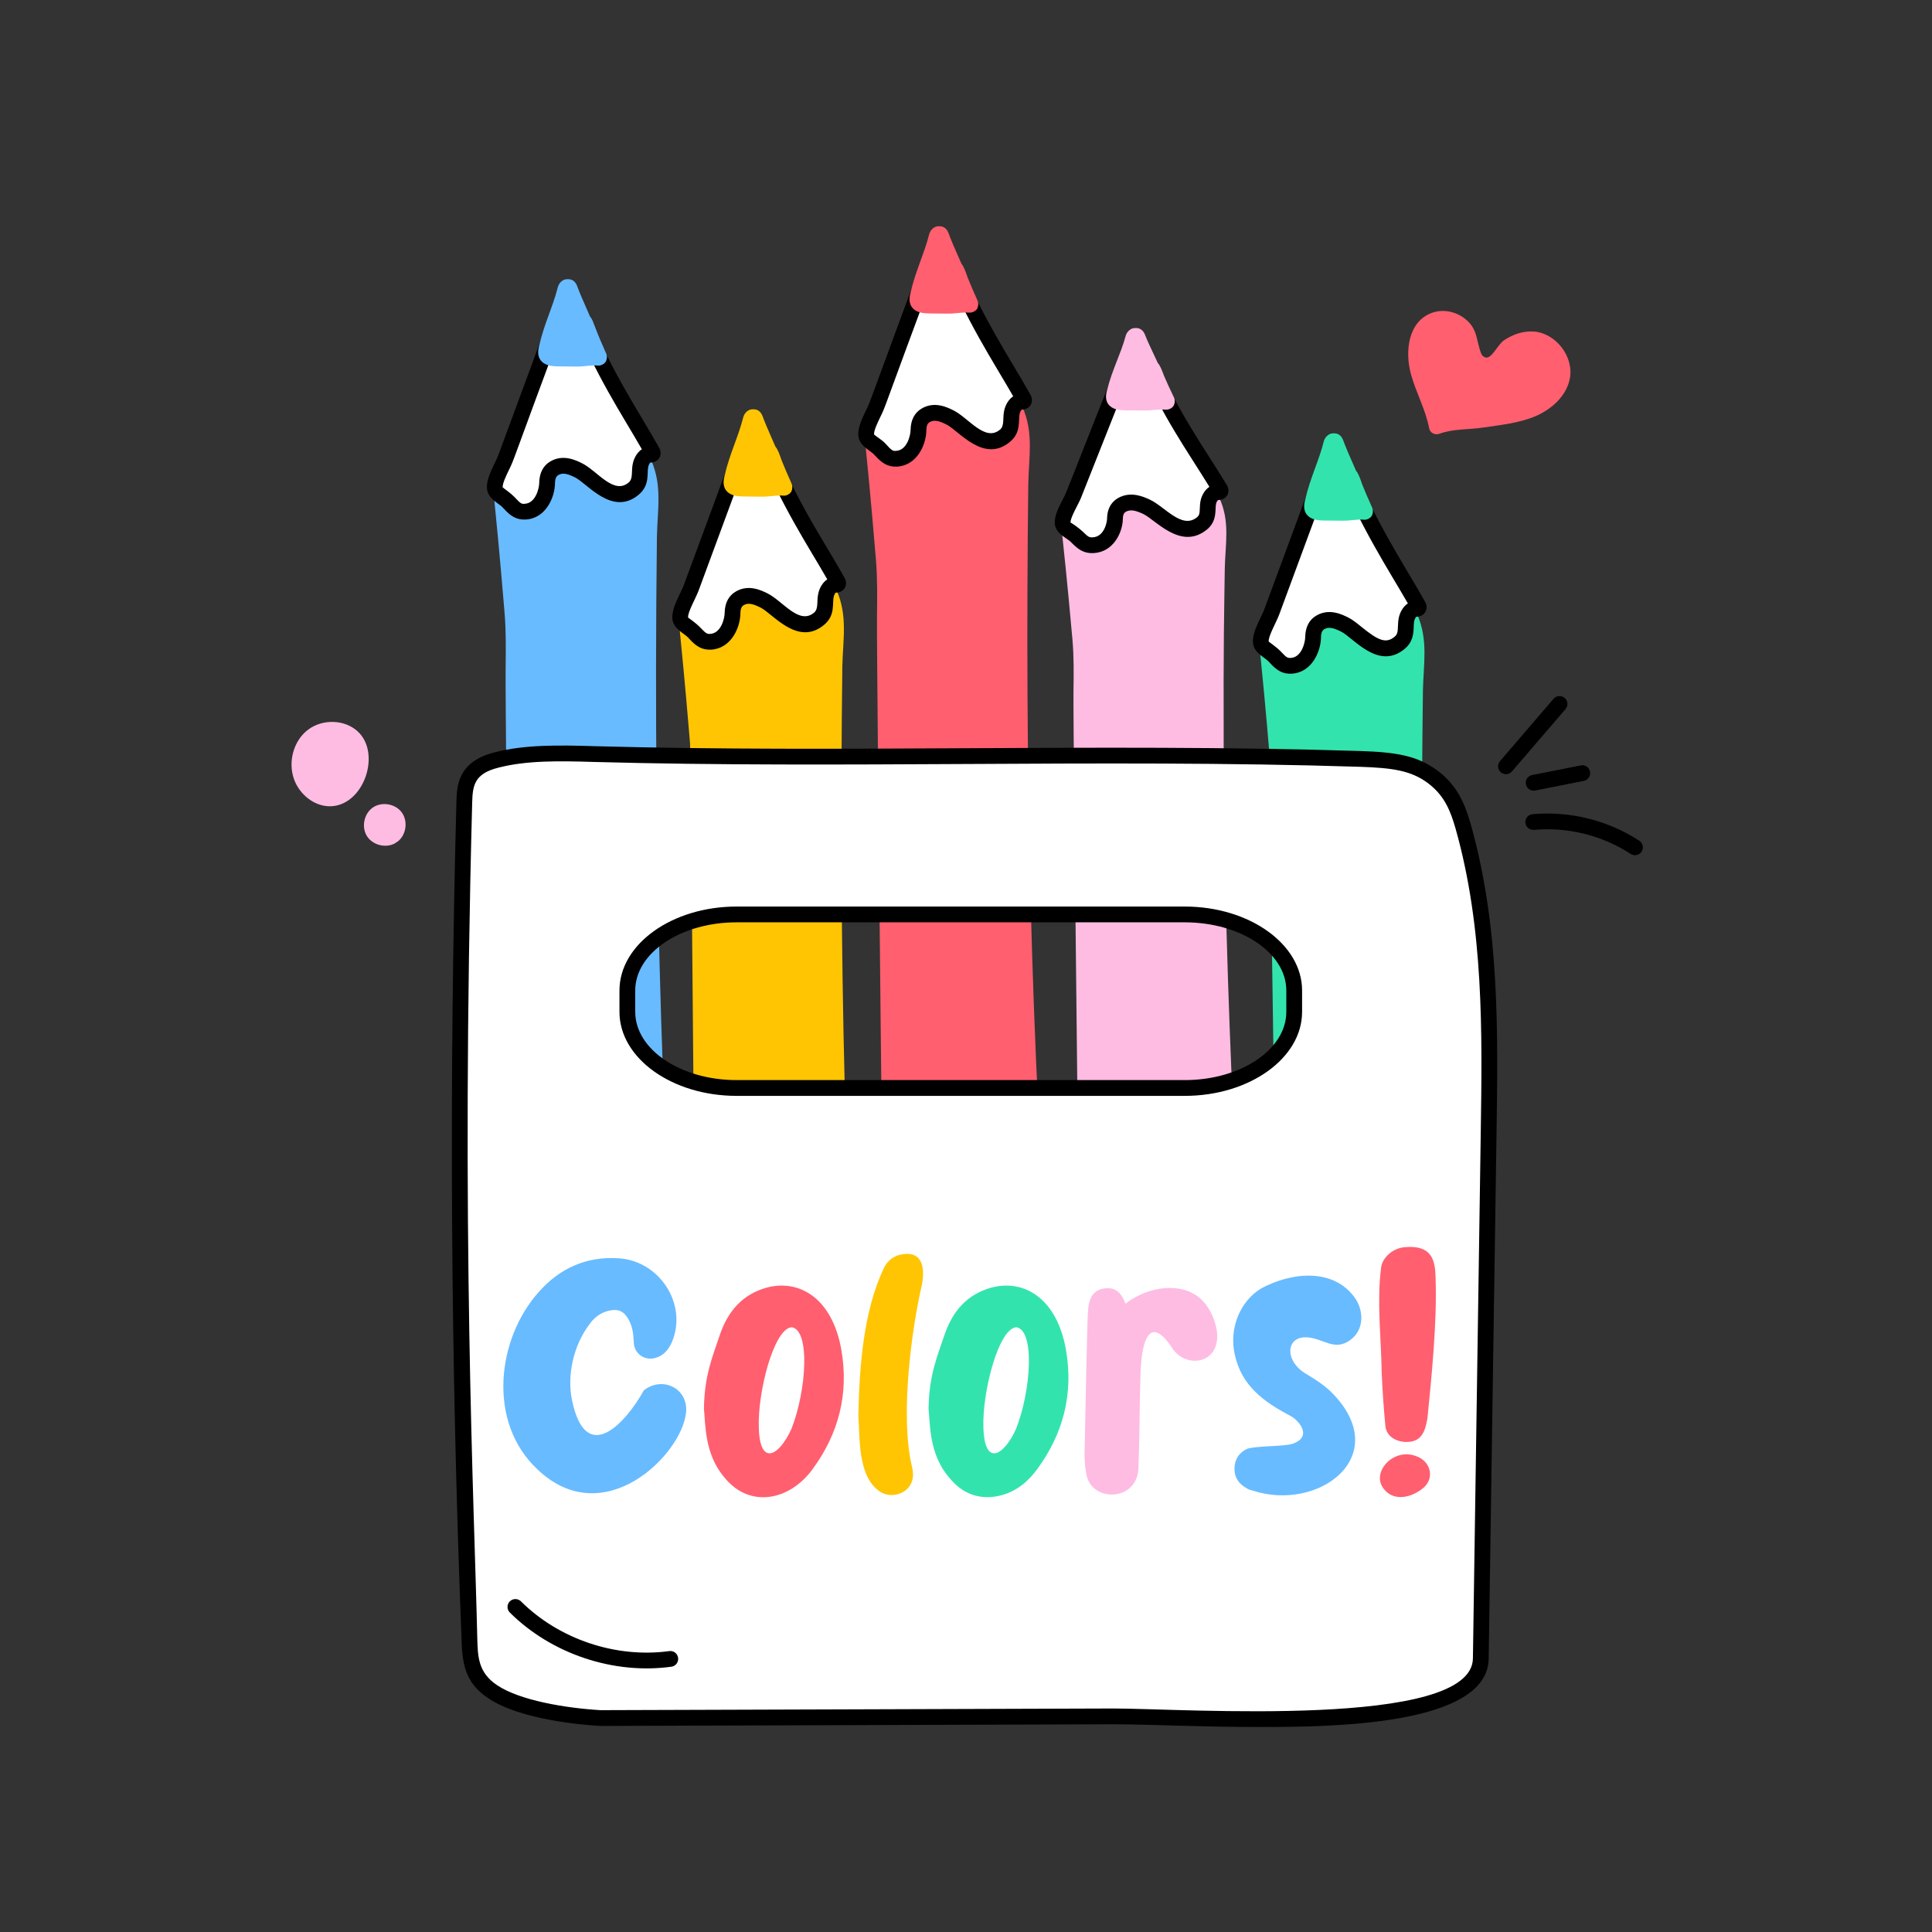 <svg xmlns="http://www.w3.org/2000/svg" xmlns:xlink="http://www.w3.org/1999/xlink" width="500" zoomAndPan="magnify" viewBox="0 0 375 375" height="500" preserveAspectRatio="xMidYMid meet" version="1.0"><rect x="0" y="0" width="375" height="375" fill="#333333" stroke="none"/><defs><clipPath id="ea9c92e868"><path d="M 176 43.473 L 190 43.473 L 190 61 L 176 61 Z M 176 43.473 " clip-rule="nonzero"/></clipPath></defs><path fill="#68bbff" d="M 99.699 286.117 C 99.648 281.961 98.035 138.562 98.141 129.863 C 98.188 126.207 98.238 122.539 97.934 118.895 C 95.887 94.277 95.285 93.152 95.785 91.965 C 96.305 90.746 97.938 90.582 99.078 91.141 C 100.219 91.703 101.078 92.75 102.141 93.465 C 103.203 94.18 104.723 94.484 105.633 93.562 C 106.887 92.293 106.223 89.523 107.77 88.699 C 108.488 88.316 109.43 88.637 109.914 89.32 C 110.602 90.293 110.176 91.238 110.129 92.281 C 110.074 93.477 110.328 94.762 110.406 95.961 C 110.621 98.742 110.801 101.512 111.016 104.293 C 112.059 118.961 112.367 124.762 113.125 137.633 C 116.23 195.516 116.797 238.254 116.285 287.918 C 116.285 288.906 116.285 299.234 116.066 300.273 C 115.875 300.285 114.719 300.281 114.699 300.277 C 111.164 300.297 107.672 299.66 105.082 298.164 C 100.133 295.285 99.734 290.434 99.699 286.117 Z M 99.699 286.117 " fill-opacity="1" fill-rule="nonzero"/><path fill="#68bbff" d="M 114.699 300.297 C 116.199 232.824 114.246 161.129 108.207 88.539 C 109.75 88.383 111.234 89.031 112.094 89.805 C 113.051 90.707 113.422 91.754 114.406 92.641 C 116.191 94.328 120.301 94.699 120.992 91.527 C 121.172 90.691 121.16 89.742 121.871 88.945 C 122.602 88.176 124.508 87.703 125.598 88.312 C 125.996 88.57 126.223 88.961 126.391 89.309 C 128.582 94.305 127.609 98.961 127.508 104.125 C 126.688 172.082 128.91 230.039 132.266 270.426 C 133.188 283.641 134.152 286.988 132.219 291.77 C 130.859 295.133 125.297 298.215 120.008 299.523 C 118.754 299.852 117.445 300.062 116.094 300.188 C 116.066 300.203 116.066 300.203 116.066 300.203 C 115.602 300.238 115.137 300.277 114.699 300.297 Z M 114.699 300.297 " fill-opacity="1" fill-rule="nonzero"/><path fill="#ffffff" d="M 123 94.836 C 124.613 93.48 123.969 91.781 124.344 90.207 C 124.484 89.621 124.988 88.406 125.977 88.27 C 126.176 88.242 126.395 88.281 126.555 88.184 C 126.77 88.059 126.695 87.82 126.598 87.645 C 122.277 79.922 116.961 72.508 111.156 57.992 C 110.977 57.535 110.168 56.371 110.34 55.902 C 94.996 97.477 101.801 79.039 98.164 88.867 C 97.551 90.52 95.863 93.129 96.055 94.781 C 96.172 95.809 97.789 96.527 98.633 97.391 C 99.449 98.227 100.23 99.383 101.906 99.312 C 105.086 99.18 106.168 95.484 106.191 93.797 C 106.207 92.746 106.453 91.539 107.625 90.867 C 109.27 89.922 110.977 90.637 112.293 91.289 C 115 92.629 118.969 98.223 123 94.836 Z M 123 94.836 " fill-opacity="1" fill-rule="nonzero"/><path fill="#000000" d="M 97.852 98.793 C 97.254 98.242 97.848 98.633 96.695 97.781 C 95.801 97.121 94.688 96.301 94.535 94.957 C 94.281 92.746 96.098 90.027 96.727 88.332 L 108.902 55.375 L 108.902 55.371 C 109.523 53.711 111.996 54.262 111.867 56.012 C 112.02 56.395 112.43 57.039 112.578 57.426 C 118.355 71.852 123.781 79.473 127.934 86.898 C 128.672 88.215 127.953 89.742 126.223 89.785 C 126.129 89.844 125.918 90.215 125.832 90.562 C 125.523 91.863 126.188 94.156 123.984 96.008 C 118.875 100.301 114.016 93.855 111.617 92.664 C 110.27 91.996 109.262 91.684 108.391 92.195 C 108.066 92.379 107.738 92.715 107.723 93.816 C 107.68 96.633 105.871 100.68 101.969 100.844 C 100.137 100.922 99.012 100.051 97.852 98.793 Z M 110.395 60.18 C 98.695 91.648 99.969 88.758 98.773 91.238 C 98.262 92.297 97.492 93.895 97.574 94.609 C 97.645 94.68 98.188 95.078 98.512 95.316 C 100.586 96.84 100.754 97.961 101.844 97.781 C 103.949 97.695 104.645 94.812 104.66 93.773 C 104.688 91.785 105.43 90.359 106.863 89.539 C 109.328 88.117 111.789 89.332 112.973 89.918 C 115.898 91.363 119.105 96.105 122.012 93.664 C 122.961 92.867 122.465 91.496 122.855 89.852 C 123.082 88.91 123.648 87.812 124.586 87.199 C 120.402 79.898 115.941 73.5 110.395 60.18 Z M 123 94.836 L 123.027 94.836 Z M 111.777 56.43 Z M 111.777 56.43 " fill-opacity="1" fill-rule="nonzero"/><path fill="#68bbff" d="M 113.258 62.387 C 113.566 62.375 114.281 64.656 114.395 64.941 C 116.047 69 116.551 69.461 116.148 69.426 C 114.902 69.312 113.879 69.52 112.633 69.598 C 111.383 69.68 110.133 69.535 108.891 69.598 C 108.195 69.551 106.801 69.66 106.238 69.086 C 105.773 68.609 106.062 67.773 106.195 67.199 C 107.078 63.398 108.805 59.902 109.746 56.156 C 109.82 55.871 110.098 55.582 110.348 55.715 C 110.484 55.781 110.551 55.945 110.605 56.098 C 111.383 58.223 112.387 60.289 113.258 62.387 Z M 113.258 62.387 " fill-opacity="1" fill-rule="nonzero"/><path fill="#68bbff" d="M 108.395 71.113 C 107.453 71.094 106.035 71.07 105.145 70.16 C 104.137 69.125 104.488 67.715 104.66 67.043 C 105.656 62.754 107.312 59.555 108.262 55.781 C 108.43 55.125 108.879 54.578 109.457 54.316 C 109.879 54.129 110.633 54.145 111.047 54.352 C 111.719 54.691 111.953 55.324 112.039 55.562 C 112.367 56.363 112.199 56.141 113.66 59.457 C 113.949 60.117 114.238 60.773 114.52 61.438 C 115.227 62.266 115.059 62.758 117.246 67.684 L 117.664 68.621 C 117.883 69.117 117.832 69.84 117.52 70.285 C 117.207 70.715 116.555 71.008 116.047 70.953 C 114.938 70.848 114.023 71.051 112.73 71.129 C 111.879 71.184 111.094 71.117 108.395 71.113 Z M 114.012 67.938 C 112.555 64.629 112.582 64.258 112.234 63.523 C 111.91 63.238 112.016 63.363 110.336 59.508 C 109.27 62.672 108.371 64.59 107.57 68.031 C 112.023 68.137 112.562 68.059 114.012 67.938 Z M 114.012 67.938 " fill-opacity="1" fill-rule="nonzero"/><path fill="#ffffff" d="M 103.469 291.656 C 103.039 289.016 102.551 286.02 103.375 283.098 C 105.164 276.766 112.168 276.141 111.797 279.184 C 111.691 280.023 110.941 280.648 110.094 280.516 C 108.426 280.312 106.828 282.129 106.32 283.93 C 105.68 286.199 106.109 288.836 106.488 291.164 C 106.625 292 106.059 292.785 105.223 292.922 C 104.434 293.066 103.609 292.516 103.469 291.656 Z M 103.469 291.656 " fill-opacity="1" fill-rule="nonzero"/><path fill="#ffffff" d="M 97.898 264.254 C 106.797 265.023 123.676 264.836 132.516 265.16 C 135.676 265.273 140.707 270.254 136.828 272.344 C 135.137 273.254 130.598 272.129 128.582 272.09 C 119.453 271.914 105.871 271.941 98.129 271.273 C 96.41 271.121 94.961 269.43 94.898 267.492 C 94.832 265.59 96.148 264.102 97.898 264.254 Z M 97.898 264.254 " fill-opacity="1" fill-rule="nonzero"/><path fill="#ffc502" d="M 135.691 311.371 C 134.316 200.652 134.199 147.453 133.926 144.148 C 131.879 119.531 131.273 118.406 131.777 117.223 C 132.293 116 133.93 115.836 135.07 116.395 C 136.207 116.957 137.07 118.004 138.133 118.719 C 139.191 119.434 140.711 119.738 141.621 118.816 C 142.879 117.547 142.211 114.781 143.758 113.953 C 144.48 113.57 145.422 113.891 145.906 114.574 C 146.59 115.547 146.168 116.492 146.121 117.535 C 146.066 118.73 146.32 120.016 146.395 121.215 C 150.008 167.34 151.824 216.977 152.375 263.062 C 152.543 280.805 152.355 324.109 152.059 325.527 C 151.867 325.539 150.711 325.535 150.691 325.531 C 147.156 325.551 143.664 324.914 141.074 323.418 C 136.121 320.539 135.727 315.688 135.691 311.371 Z M 135.691 311.371 " fill-opacity="1" fill-rule="nonzero"/><path fill="#ffc502" d="M 150.691 325.551 C 152.191 258.078 150.234 186.383 144.195 113.793 C 145.738 113.637 147.227 114.285 148.086 115.059 C 149.039 115.961 149.41 117.008 150.395 117.895 C 152.184 119.582 156.289 119.953 156.984 116.781 C 157.164 115.945 157.148 114.996 157.863 114.199 C 158.59 113.43 160.5 112.957 161.586 113.57 C 161.988 113.824 162.211 114.215 162.383 114.562 C 164.574 119.559 163.602 124.215 163.496 129.379 C 162.848 183.387 163.871 238.023 168.027 292.098 C 168.742 306.617 170.461 311.449 168.211 317.023 C 166.848 320.387 161.285 323.469 156 324.777 C 154.746 325.105 153.438 325.316 152.086 325.441 C 152.059 325.457 152.059 325.457 152.059 325.457 C 151.594 325.492 151.129 325.531 150.691 325.551 Z M 150.691 325.551 " fill-opacity="1" fill-rule="nonzero"/><path fill="#ffffff" d="M 158.988 120.09 C 160.602 118.734 159.961 117.035 160.336 115.461 C 160.473 114.875 160.977 113.66 161.969 113.523 C 162.164 113.496 162.383 113.535 162.547 113.438 C 162.758 113.312 162.684 113.074 162.59 112.898 C 158.246 105.141 152.953 97.766 147.148 83.246 C 146.965 82.789 146.16 81.625 146.332 81.156 C 130.984 122.73 137.793 104.293 134.152 114.121 C 133.539 115.773 131.855 118.383 132.043 120.035 C 132.16 121.062 133.781 121.781 134.625 122.645 C 135.441 123.48 136.219 124.637 137.895 124.566 C 141.078 124.434 142.156 120.738 142.184 119.051 C 142.195 118 142.445 116.793 143.617 116.121 C 145.258 115.176 146.965 115.891 148.285 116.543 C 150.992 117.883 154.961 123.477 158.988 120.09 Z M 158.988 120.09 " fill-opacity="1" fill-rule="nonzero"/><path fill="#000000" d="M 133.84 124.043 L 133.527 123.711 C 132.758 122.93 130.734 122.051 130.523 120.215 C 130.273 118.012 132.125 115.188 132.719 113.59 L 144.895 80.633 C 144.895 80.629 144.895 80.625 144.895 80.625 L 144.898 80.621 C 145.516 78.961 147.988 79.516 147.859 81.27 C 147.938 81.465 148.125 81.805 148.223 81.98 C 149.105 83.609 150.938 89.215 156.199 98.871 C 158.629 103.328 161.438 107.707 163.922 112.152 C 164.656 113.438 163.977 114.996 162.207 115.043 C 162.133 115.086 161.91 115.449 161.824 115.812 C 161.516 117.109 162.172 119.418 159.977 121.262 C 154.867 125.562 150.016 119.113 147.605 117.918 C 146.262 117.254 145.254 116.938 144.375 117.445 C 144.059 117.633 143.727 117.969 143.711 119.07 C 143.672 121.891 141.859 125.934 137.957 126.098 C 136.105 126.172 134.988 125.293 133.84 124.043 Z M 146.383 85.434 L 135.59 114.652 C 135.051 116.102 133.449 118.84 133.562 119.863 C 133.637 119.934 134.18 120.332 134.508 120.57 C 136.516 122.062 136.758 123.16 137.828 123.035 C 139.941 122.945 140.637 120.066 140.652 119.027 C 140.68 117.039 141.422 115.617 142.855 114.793 C 145.324 113.375 147.781 114.586 148.961 115.172 C 151.906 116.621 155.09 121.371 158.004 118.918 C 158.004 118.918 158.004 118.918 158.008 118.918 C 158.945 118.129 158.457 116.738 158.848 115.105 C 159.07 114.164 159.637 113.066 160.574 112.453 C 156.598 105.5 151.965 98.832 146.383 85.434 Z M 161.254 113.652 C 161.254 113.656 161.254 113.656 161.258 113.66 C 161.254 113.656 161.254 113.656 161.254 113.652 Z M 147.77 81.68 C 147.77 81.684 147.77 81.684 147.77 81.684 C 147.77 81.684 147.77 81.684 147.77 81.68 Z M 147.77 81.68 " fill-opacity="1" fill-rule="nonzero"/><path fill="#68bbff" d="M 133.719 306.887 C 133.676 303.141 132.25 297.352 135.766 295.035 C 138.172 293.453 140.461 294.828 142.98 295.164 C 145.863 295.555 148.773 295.504 151.668 295.457 C 155.551 295.391 159.488 295.992 163.434 295.82 C 166.387 295.688 170.184 295.348 170.762 299.363 C 171.438 304.078 171.984 309.074 171.004 313.781 C 169.758 319.77 165.258 323.934 159.887 325.793 C 155.238 327.406 147.172 327.875 142.699 326.27 C 139.078 324.969 135.98 321.984 134.555 318.199 C 133.223 314.668 133.762 310.609 133.719 306.887 Z M 133.719 306.887 " fill-opacity="1" fill-rule="nonzero"/><path fill="#ffc502" d="M 149.25 87.641 C 149.559 87.629 150.273 89.91 150.387 90.195 C 152.035 94.254 152.539 94.715 152.137 94.68 C 150.895 94.566 149.867 94.773 148.625 94.852 C 147.375 94.934 146.125 94.789 144.883 94.852 C 144.188 94.805 142.789 94.914 142.23 94.34 C 141.762 93.863 142.055 93.027 142.188 92.453 C 143.066 88.652 144.793 85.156 145.738 81.41 C 145.809 81.125 146.086 80.836 146.34 80.969 C 146.473 81.039 146.539 81.199 146.594 81.352 C 147.375 83.477 148.375 85.543 149.25 87.641 Z M 149.25 87.641 " fill-opacity="1" fill-rule="nonzero"/><path fill="#ffc502" d="M 144.383 96.367 C 143.445 96.348 142.027 96.324 141.133 95.41 C 140.125 94.383 140.48 92.977 140.648 92.301 C 141.652 87.996 143.301 84.824 144.254 81.035 C 144.418 80.383 144.859 79.836 145.445 79.57 C 145.867 79.383 146.621 79.395 147.035 79.602 C 147.766 79.992 147.941 80.555 148.328 81.598 L 148.328 81.602 C 149.016 83.355 149.789 84.977 150.508 86.691 C 150.988 87.25 151.309 88.184 151.711 89.348 C 152.293 90.828 152.781 91.91 153.652 93.879 C 153.875 94.383 153.816 95.121 153.488 95.562 C 153.176 95.98 152.555 96.266 152.035 96.207 C 150.977 96.102 149.977 96.305 148.719 96.379 C 147.922 96.434 147.59 96.383 144.383 96.367 Z M 150 93.191 C 148.578 89.945 148.574 89.508 148.223 88.777 C 147.918 88.5 148.016 88.664 146.328 84.762 C 145.297 87.797 144.289 90.074 143.559 93.281 C 148.016 93.438 147.738 93.383 150 93.191 Z M 147.223 81.781 Z M 147.223 81.781 " fill-opacity="1" fill-rule="nonzero"/><path fill="#ffffff" d="M 139.461 316.91 C 139.051 314.402 138.539 311.281 139.367 308.352 C 141.125 302.109 148.164 301.355 147.789 304.438 C 147.688 305.277 146.918 305.891 146.082 305.773 C 144.434 305.633 142.82 307.383 142.312 309.18 C 141.672 311.457 142.102 314.094 142.48 316.422 C 142.617 317.254 142.051 318.043 141.219 318.176 C 140.418 318.32 139.598 317.77 139.461 316.91 Z M 139.461 316.91 " fill-opacity="1" fill-rule="nonzero"/><path fill="#ffffff" d="M 133.887 289.508 C 142.785 290.277 159.668 290.09 168.504 290.414 C 171.664 290.531 176.699 295.508 172.82 297.598 C 171.129 298.512 166.59 297.383 164.574 297.344 C 155.441 297.168 141.863 297.195 134.121 296.527 C 132.398 296.375 130.953 294.684 130.891 292.746 C 130.824 290.844 132.141 289.355 133.887 289.508 Z M 133.887 289.508 " fill-opacity="1" fill-rule="nonzero"/><path fill="#ff5f6f" d="M 171.781 275.844 C 171.73 271.688 170.117 128.289 170.223 119.59 C 170.27 115.934 170.32 112.266 170.016 108.617 C 167.969 84.004 167.367 82.879 167.867 81.691 C 168.387 80.473 170.02 80.309 171.16 80.867 C 172.301 81.43 173.16 82.477 174.223 83.191 C 175.285 83.902 176.805 84.211 177.715 83.289 C 178.969 82.02 178.305 79.25 179.852 78.426 C 180.57 78.043 181.512 78.363 181.996 79.047 C 182.684 80.02 182.258 80.965 182.211 82.008 C 182.156 83.203 182.41 84.488 182.488 85.684 C 186.836 141.246 188.859 206.164 188.512 259.961 C 188.527 260.281 188.52 260.617 188.512 260.953 C 188.508 261.688 188.359 288.992 188.148 290 C 187.957 290.012 186.801 290.004 186.781 290.004 C 183.246 290.023 179.754 289.387 177.164 287.891 C 172.215 285.012 171.816 280.16 171.781 275.844 Z M 171.781 275.844 " fill-opacity="1" fill-rule="nonzero"/><path fill="#ff5f6f" d="M 186.781 290.023 C 188.281 222.551 186.328 150.855 180.285 78.266 C 181.832 78.109 183.316 78.758 184.176 79.531 C 185.133 80.434 185.504 81.477 186.488 82.367 C 188.273 84.055 192.379 84.426 193.074 81.254 C 193.254 80.418 193.242 79.469 193.953 78.672 C 194.684 77.898 196.59 77.43 197.68 78.039 C 198.078 78.297 198.305 78.688 198.473 79.035 C 200.664 84.031 199.691 88.684 199.59 93.852 C 198.938 147.859 199.961 202.496 204.121 256.57 C 204.832 271.09 206.551 275.922 204.301 281.496 C 202.941 284.859 197.379 287.938 192.09 289.25 C 190.836 289.578 189.527 289.789 188.176 289.914 C 188.148 289.93 188.148 289.93 188.148 289.93 C 187.684 289.965 187.219 290 186.781 290.023 Z M 186.781 290.023 " fill-opacity="1" fill-rule="nonzero"/><path fill="#ffffff" d="M 195.082 84.562 C 196.695 83.207 196.051 81.508 196.426 79.934 C 196.566 79.348 197.066 78.133 198.059 77.996 C 198.254 77.969 198.477 78.004 198.637 77.91 C 198.852 77.781 198.777 77.543 198.68 77.371 C 194.148 69.273 189.051 62.258 183.238 47.719 C 183.059 47.262 182.25 46.098 182.422 45.629 C 167.078 87.199 173.883 68.766 170.246 78.594 C 169.633 80.246 167.945 82.855 168.137 84.508 C 168.254 85.535 169.871 86.25 170.715 87.113 C 171.531 87.953 172.312 89.105 173.988 89.039 C 177.168 88.906 178.25 85.211 178.273 83.52 C 178.289 82.473 178.535 81.266 179.707 80.59 C 181.348 79.648 183.055 80.363 184.375 81.016 C 187.082 82.355 191.051 87.949 195.082 84.562 Z M 195.082 84.562 " fill-opacity="1" fill-rule="nonzero"/><path fill="#000000" d="M 169.938 88.52 C 169.438 88.059 169.871 88.305 168.781 87.512 C 167.883 86.848 166.77 86.027 166.617 84.68 C 166.434 83.09 167.316 81.254 168.098 79.637 C 169.203 77.344 167.621 81.094 180.988 45.098 C 181.609 43.43 184.078 43.992 183.949 45.738 C 184.105 46.121 184.5 46.754 184.66 47.145 C 190.406 61.547 195.723 68.953 200.012 76.625 C 200.738 77.914 200.062 79.469 198.305 79.512 C 198.223 79.562 198 79.922 197.914 80.289 C 197.609 81.582 198.262 83.891 196.066 85.734 C 190.957 90.039 186.113 83.59 183.699 82.391 C 182.359 81.723 181.352 81.414 180.469 81.922 C 180.148 82.105 179.816 82.441 179.805 83.543 C 179.762 86.363 177.953 90.402 174.051 90.57 C 172.223 90.648 171.094 89.777 169.938 88.52 Z M 182.477 49.902 C 170.777 81.375 172.055 78.477 170.855 80.965 C 170.348 82.023 169.574 83.621 169.656 84.336 C 170.086 84.75 171.059 85.277 171.809 86.043 C 172.992 87.34 173.25 87.605 173.926 87.508 C 176.031 87.422 176.727 84.539 176.742 83.5 C 176.77 81.516 177.512 80.086 178.945 79.266 C 181.422 77.84 183.875 79.059 185.055 79.645 C 187.992 81.098 191.184 85.836 194.098 83.391 C 195.039 82.598 194.547 81.211 194.938 79.578 C 195.16 78.637 195.727 77.535 196.664 76.922 C 192.531 69.715 187.781 62.773 182.477 49.902 Z M 183.859 46.16 C 183.859 46.16 183.859 46.152 183.863 46.148 C 183.859 46.152 183.859 46.156 183.859 46.16 Z M 183.859 46.16 " fill-opacity="1" fill-rule="nonzero"/><path fill="#68bbff" d="M 169.809 271.359 C 169.766 267.613 168.34 261.82 171.859 259.508 C 174.262 257.926 176.551 259.301 179.074 259.637 C 181.953 260.023 184.863 259.977 187.762 259.93 C 191.641 259.863 195.578 260.465 199.523 260.289 C 202.477 260.16 206.273 259.816 206.852 263.836 C 207.527 268.551 208.074 273.547 207.094 278.254 C 205.848 284.238 201.348 288.406 195.98 290.266 C 191.332 291.879 183.266 292.348 178.793 290.742 C 175.168 289.441 172.074 286.457 170.645 282.672 C 169.312 279.141 169.852 275.082 169.809 271.359 Z M 169.809 271.359 " fill-opacity="1" fill-rule="nonzero"/><path fill="#ff5f6f" d="M 185.34 52.113 C 185.648 52.102 186.363 54.383 186.477 54.664 C 188.129 58.727 188.633 59.188 188.23 59.152 C 186.984 59.039 185.961 59.246 184.715 59.324 C 183.465 59.406 182.215 59.262 180.973 59.324 C 180.277 59.277 178.883 59.387 178.32 58.812 C 177.855 58.336 178.145 57.5 178.277 56.926 C 179.16 53.125 180.887 49.629 181.828 45.883 C 181.902 45.598 182.18 45.309 182.43 45.438 C 182.566 45.508 182.633 45.672 182.688 45.82 C 183.465 47.949 184.469 50.016 185.34 52.113 Z M 185.34 52.113 " fill-opacity="1" fill-rule="nonzero"/><g clip-path="url(#ea9c92e868)"><path fill="#ff5f6f" d="M 180.473 60.84 C 179.535 60.82 178.117 60.797 177.227 59.887 C 176.219 58.852 176.57 57.449 176.738 56.773 C 177.738 52.496 179.402 49.242 180.344 45.508 C 180.508 44.863 180.965 44.297 181.543 44.039 C 181.969 43.844 182.727 43.863 183.141 44.082 C 183.809 44.422 184.039 45.062 184.125 45.301 L 184.418 46.07 C 185.082 47.762 185.871 49.438 186.602 51.164 C 187.078 51.723 187.398 52.656 187.801 53.82 C 188.422 55.391 188.965 56.594 189.742 58.352 C 189.961 58.84 189.914 59.559 189.609 60 C 189.297 60.438 188.629 60.73 188.129 60.68 C 187.059 60.582 186.195 60.762 184.812 60.855 C 184.023 60.906 182.949 60.844 180.473 60.84 Z M 186.094 57.664 C 184.637 54.359 184.664 53.98 184.316 53.254 C 184 52.969 184.109 53.129 182.422 49.234 C 181.457 52.082 180.344 54.641 179.652 57.758 C 184.41 57.871 184.488 57.82 186.094 57.664 Z M 183.312 46.254 C 183.312 46.258 183.312 46.258 183.312 46.262 C 183.312 46.258 183.312 46.258 183.312 46.254 Z M 183.312 46.254 " fill-opacity="1" fill-rule="nonzero"/></g><path fill="#ffffff" d="M 175.551 281.383 C 175.141 278.875 174.633 275.75 175.461 272.824 C 177.227 266.539 184.254 265.836 183.879 268.91 C 183.777 269.75 183.012 270.363 182.172 270.242 C 180.52 270.074 178.91 271.855 178.406 273.656 C 177.762 275.93 178.191 278.566 178.574 280.891 C 178.707 281.727 178.141 282.512 177.309 282.648 C 176.508 282.789 175.691 282.242 175.551 281.383 Z M 175.551 281.383 " fill-opacity="1" fill-rule="nonzero"/><path fill="#ffffff" d="M 169.98 253.977 C 175.414 254.449 183.645 254.555 191.602 254.656 C 195.93 254.711 200.258 254.727 204.598 254.887 C 207.758 255 212.789 259.98 208.91 262.07 C 207.219 262.98 202.68 261.855 200.664 261.816 C 191.535 261.641 177.953 261.668 170.211 261 C 168.492 260.848 167.043 259.156 166.98 257.219 C 166.914 255.316 168.23 253.828 169.98 253.977 Z M 169.98 253.977 " fill-opacity="1" fill-rule="nonzero"/><path fill="#33e3ad" d="M 248.379 316.039 C 248.293 309.141 248.207 302.242 248.164 295.355 C 247.648 253.266 247.531 234.699 247.25 209.801 C 247.062 193.137 246.617 176.434 246.82 159.785 C 246.867 156.129 246.918 152.461 246.613 148.812 C 244.566 124.199 243.965 123.074 244.465 121.887 C 244.984 120.668 246.617 120.504 247.758 121.062 C 248.898 121.625 249.758 122.672 250.82 123.387 C 251.883 124.098 253.402 124.402 254.312 123.484 C 255.566 122.215 254.902 119.445 256.449 118.621 C 257.168 118.238 258.109 118.559 258.594 119.242 C 259.281 120.215 258.855 121.16 258.809 122.203 C 258.676 125.145 266.184 199.082 264.965 317.836 C 264.965 318.828 264.965 329.156 264.746 330.195 C 264.555 330.207 263.398 330.199 263.379 330.199 C 259.844 330.219 256.352 329.582 253.762 328.086 C 248.812 325.207 248.414 320.355 248.379 316.039 Z M 248.379 316.039 " fill-opacity="1" fill-rule="nonzero"/><path fill="#33e3ad" d="M 263.379 330.219 C 264.879 262.746 262.926 191.051 256.887 118.461 C 258.43 118.305 259.914 118.953 260.773 119.727 C 261.73 120.629 262.102 121.672 263.086 122.562 C 264.871 124.25 268.98 124.621 269.672 121.449 C 269.852 120.613 269.84 119.664 270.551 118.867 C 271.281 118.094 273.188 117.625 274.277 118.234 C 274.676 118.492 274.902 118.883 275.07 119.23 C 277.262 124.227 276.289 128.879 276.188 134.047 C 275.637 179.859 276.082 219.762 279.086 271.758 C 281.633 316.414 283.164 316.082 280.898 321.691 C 279.539 325.055 273.977 328.133 268.688 329.445 C 267.434 329.773 266.125 329.984 264.773 330.109 C 264.746 330.125 264.746 330.125 264.746 330.125 C 264.281 330.16 263.816 330.195 263.379 330.219 Z M 263.379 330.219 " fill-opacity="1" fill-rule="nonzero"/><path fill="#ffffff" d="M 271.68 124.758 C 273.293 123.402 272.648 121.703 273.023 120.129 C 273.164 119.543 273.668 118.328 274.656 118.191 C 274.852 118.164 275.074 118.199 275.234 118.105 C 275.449 117.977 275.375 117.738 275.277 117.566 C 270.938 109.809 265.641 102.434 259.836 87.914 C 259.656 87.457 258.848 86.293 259.02 85.824 C 243.676 127.395 250.48 108.961 246.844 118.789 C 246.23 120.441 244.543 123.051 244.734 124.703 C 244.852 125.73 246.469 126.445 247.312 127.309 C 248.129 128.148 248.91 129.301 250.586 129.234 C 253.766 129.102 254.848 125.406 254.871 123.715 C 254.887 122.668 255.133 121.461 256.305 120.785 C 257.949 119.844 259.652 120.559 260.973 121.211 C 263.68 122.551 267.648 128.145 271.68 124.758 Z M 271.68 124.758 " fill-opacity="1" fill-rule="nonzero"/><path fill="#000000" d="M 246.527 128.711 L 246.219 128.379 C 245.41 127.559 243.426 126.723 243.215 124.883 C 242.961 122.68 244.816 119.852 245.406 118.254 L 257.586 85.293 C 258.207 83.625 260.676 84.188 260.547 85.934 C 260.695 86.305 261.102 86.945 261.258 87.348 C 266.934 101.523 272.25 109.02 276.613 116.82 C 277.234 117.93 276.781 118.973 276.012 119.422 C 275.566 119.688 275.133 119.703 274.902 119.707 C 274.824 119.754 274.602 120.117 274.512 120.48 C 274.422 120.875 274.414 121.273 274.402 121.676 C 274.355 122.891 274.293 124.559 272.664 125.93 C 267.547 130.223 262.703 123.781 260.297 122.586 C 258.949 121.922 257.941 121.605 257.066 122.113 C 256.746 122.301 256.414 122.637 256.402 123.734 C 256.359 126.555 254.551 130.602 250.645 130.766 C 248.82 130.844 247.703 129.984 246.527 128.711 Z M 259.074 90.098 L 248.277 119.32 C 247.742 120.766 246.137 123.508 246.254 124.531 C 246.324 124.598 246.867 125 247.191 125.238 C 249.316 126.801 249.359 127.789 250.52 127.703 C 252.629 127.613 253.324 124.734 253.34 123.695 C 253.367 121.707 254.109 120.281 255.543 119.461 C 258.008 118.039 260.469 119.25 261.652 119.84 C 262.52 120.266 263.391 120.977 264.316 121.723 C 267.402 124.219 268.973 125.035 270.695 123.586 C 271.262 123.109 271.301 122.621 271.34 121.562 C 271.363 120.965 271.395 120.363 271.535 119.773 C 271.758 118.836 272.324 117.734 273.266 117.121 C 269.453 110.473 264.129 102.516 259.074 90.098 Z M 271.68 124.758 L 271.711 124.758 Z M 260.457 86.355 C 260.457 86.352 260.457 86.348 260.461 86.344 C 260.457 86.348 260.457 86.352 260.457 86.355 Z M 260.457 86.355 " fill-opacity="1" fill-rule="nonzero"/><path fill="#33e3ad" d="M 261.938 92.309 C 262.246 92.297 262.961 94.578 263.074 94.859 C 264.727 98.922 265.23 99.383 264.828 99.348 C 263.582 99.234 262.559 99.441 261.312 99.52 C 260.062 99.602 258.812 99.457 257.57 99.52 C 256.875 99.473 255.48 99.582 254.918 99.008 C 254.453 98.531 254.742 97.695 254.875 97.121 C 255.758 93.32 257.484 89.824 258.426 86.078 C 258.5 85.789 258.777 85.504 259.027 85.633 C 259.164 85.703 259.23 85.867 259.285 86.016 C 260.062 88.145 261.066 90.211 261.938 92.309 Z M 261.938 92.309 " fill-opacity="1" fill-rule="nonzero"/><path fill="#33e3ad" d="M 257.07 101.035 C 256.133 101.016 254.715 100.992 253.824 100.078 C 252.816 99.047 253.168 97.645 253.336 96.969 C 254.344 92.656 255.988 89.484 256.941 85.703 C 257.105 85.051 257.551 84.504 258.133 84.238 C 258.555 84.051 259.312 84.062 259.727 84.27 C 260.398 84.617 260.629 85.25 260.719 85.484 L 261.016 86.262 L 261.016 86.266 C 261.688 87.98 262.48 89.652 263.199 91.359 C 263.676 91.918 264 92.852 264.398 94.016 C 264.984 95.496 265.469 96.578 266.34 98.547 C 266.562 99.051 266.508 99.789 266.176 100.234 C 265.867 100.648 265.234 100.941 264.727 100.875 C 263.637 100.773 262.664 100.973 261.41 101.051 C 260.758 101.094 259.32 101.043 257.07 101.035 Z M 262.691 97.859 C 261.215 94.496 261.27 94.191 260.914 93.445 C 260.578 93.145 260.711 93.309 259.02 89.43 C 258.008 92.402 256.93 94.887 256.25 97.953 C 261.777 98.082 261.266 97.98 262.691 97.859 Z M 259.91 86.449 C 259.91 86.453 259.91 86.453 259.91 86.453 C 259.91 86.453 259.91 86.453 259.91 86.449 Z M 259.91 86.449 " fill-opacity="1" fill-rule="nonzero"/><path fill="#ffffff" d="M 252.148 321.578 C 251.738 319.066 251.23 315.945 252.059 313.02 C 253.828 306.723 260.852 306.031 260.477 309.102 C 260.375 309.945 259.605 310.555 258.77 310.438 C 257.113 310.285 255.512 312.051 255.004 313.848 C 254.359 316.121 254.793 318.762 255.172 321.086 C 255.309 321.922 254.738 322.707 253.906 322.844 C 253.105 322.984 252.289 322.434 252.148 321.578 Z M 252.148 321.578 " fill-opacity="1" fill-rule="nonzero"/><path fill="#ffffff" d="M 244.902 294.59 C 245.379 294.277 245.949 294.121 246.578 294.172 C 255.477 294.941 272.355 294.758 281.195 295.082 C 284.355 295.195 289.387 300.176 285.508 302.266 C 283.816 303.176 279.277 302.047 277.262 302.012 C 268.133 301.836 254.551 301.863 246.809 301.195 C 245.09 301.043 243.641 299.352 243.578 297.414 C 243.535 296.18 244.066 295.141 244.902 294.59 Z M 244.902 294.59 " fill-opacity="1" fill-rule="nonzero"/><path fill="#febce2" d="M 209.922 279.926 C 209.871 276.055 208.258 142.41 208.363 134.305 C 208.41 130.895 208.461 127.477 208.156 124.078 C 206.109 101.105 205.508 100.086 206.008 98.984 C 206.523 97.848 208.16 97.691 209.301 98.215 C 210.441 98.738 211.301 99.715 212.363 100.379 C 213.426 101.047 214.941 101.328 215.855 100.473 C 217.109 99.289 216.441 96.711 217.992 95.941 C 218.711 95.582 219.652 95.879 220.137 96.52 C 220.82 97.422 220.398 98.305 220.352 99.277 C 220.297 100.395 220.551 101.59 220.625 102.707 C 225.578 161.664 227.16 222.441 226.508 281.602 C 226.508 282.527 226.508 292.152 226.289 293.121 C 225.934 293.141 225.582 293.117 225.227 293.121 C 225.129 293.129 225.02 293.137 224.922 293.121 C 221.387 293.141 217.895 292.547 215.305 291.156 C 210.355 288.469 209.957 283.949 209.922 279.926 Z M 209.922 279.926 " fill-opacity="1" fill-rule="nonzero"/><path fill="#febce2" d="M 224.922 293.141 C 226.43 229.969 224.441 163.16 218.426 95.793 C 219.969 95.645 221.457 96.25 222.316 96.969 C 223.273 97.812 223.645 98.785 224.625 99.613 C 226.402 101.176 230.52 101.543 231.215 98.574 C 231.395 97.797 231.383 96.914 232.094 96.168 C 232.82 95.449 234.73 95.012 235.82 95.582 C 236.219 95.82 236.445 96.184 236.613 96.508 C 238.805 101.164 237.832 105.5 237.73 110.316 C 237.621 118.613 237.449 123.652 237.516 145.324 C 237.621 190.766 240.516 246.742 243.191 273.641 C 243.512 277.551 244.145 281.266 242.441 285.195 C 241.082 288.328 235.52 291.199 230.23 292.422 C 228.977 292.727 227.668 292.922 226.316 293.039 C 226.289 293.055 226.289 293.055 226.289 293.055 C 225.824 293.086 225.359 293.121 224.922 293.141 Z M 224.922 293.141 " fill-opacity="1" fill-rule="nonzero"/><path fill="#ffffff" d="M 233.223 101.66 C 234.836 100.395 234.191 98.812 234.566 97.344 C 234.707 96.801 235.207 95.668 236.199 95.539 C 236.395 95.516 236.617 95.547 236.777 95.461 C 236.992 95.34 236.918 95.117 236.82 94.957 C 232.438 87.656 227.191 80.871 221.379 67.32 C 221.195 66.895 220.391 65.809 220.562 65.371 C 205.219 104.117 212.023 86.934 208.383 96.094 C 207.773 97.637 206.086 100.066 206.277 101.609 C 206.395 102.566 208.012 103.234 208.855 104.039 C 209.672 104.816 210.453 105.895 212.125 105.828 C 215.309 105.707 216.391 102.262 216.414 100.688 C 216.43 99.711 216.676 98.586 217.848 97.957 C 219.488 97.078 221.195 97.746 222.516 98.355 C 225.223 99.602 229.191 104.816 233.223 101.66 Z M 233.223 101.66 " fill-opacity="1" fill-rule="nonzero"/><path fill="#000000" d="M 208.113 105.457 C 207.594 105.012 208.09 105.293 206.961 104.52 C 206.051 103.895 204.918 103.117 204.758 101.793 C 204.566 100.25 205.465 98.516 206.258 96.984 C 207.32 94.938 205.855 98.156 219.141 64.812 C 219.77 63.211 222.168 63.723 222.09 65.438 C 222.258 65.797 222.625 66.344 222.785 66.715 C 228.551 80.102 233.734 86.852 238.133 94.168 C 238.895 95.438 238.227 97.008 236.445 97.055 C 236.332 97.102 236.129 97.414 236.047 97.727 C 235.766 98.824 236.379 101.129 234.168 102.863 C 234.168 102.863 234.168 102.863 234.164 102.863 C 229.121 106.84 224.27 100.852 221.875 99.746 C 220.508 99.113 219.477 98.828 218.57 99.309 C 218.25 99.48 217.957 99.766 217.945 100.711 C 217.902 103.379 216.09 107.207 212.184 107.359 C 210.371 107.438 209.238 106.598 208.113 105.457 Z M 212.066 104.297 C 214.34 104.211 214.871 101.363 214.883 100.664 C 214.918 98.281 216.121 97.145 217.129 96.609 C 219.551 95.309 221.988 96.426 223.156 96.965 C 226.074 98.309 229.344 102.746 232.277 100.453 C 232.805 100.043 232.844 99.672 232.883 98.672 C 232.902 98.16 232.926 97.578 233.082 96.965 C 233.309 96.094 233.855 95.078 234.746 94.492 C 230.07 86.914 225.828 81.207 220.617 69.395 L 209.809 96.66 C 209.363 97.781 207.688 100.551 207.793 101.418 C 210.883 103.312 210.766 104.395 212.066 104.297 Z M 233.223 101.66 L 233.25 101.66 Z M 233.223 101.66 " fill-opacity="1" fill-rule="nonzero"/><path fill="#febce2" d="M 223.48 71.418 C 223.789 71.406 224.504 73.531 224.617 73.797 C 226.305 77.664 226.773 78.012 226.371 77.977 C 225.125 77.875 224.102 78.066 222.855 78.141 C 221.605 78.211 220.355 78.082 219.113 78.137 C 218.418 78.094 217.023 78.195 216.461 77.66 C 215.996 77.219 216.285 76.438 216.418 75.902 C 217.301 72.359 219.027 69.102 219.969 65.609 C 220.043 65.344 220.32 65.078 220.57 65.199 C 220.707 65.262 220.77 65.414 220.828 65.555 C 221.605 67.535 222.609 69.465 223.48 71.418 Z M 223.48 71.418 " fill-opacity="1" fill-rule="nonzero"/><path fill="#febce2" d="M 218.598 79.652 C 217.625 79.637 216.289 79.613 215.406 78.773 C 214.336 77.75 214.707 76.367 214.887 75.703 C 215.887 71.703 217.539 68.727 218.492 65.207 C 218.66 64.594 219.098 64.07 219.66 63.809 C 220.07 63.617 220.82 63.617 221.23 63.816 C 221.91 64.145 222.152 64.75 222.246 64.98 C 222.492 65.547 222.477 65.684 223.875 68.629 C 224.16 69.23 224.445 69.84 224.723 70.445 C 225.203 70.984 225.535 71.871 225.93 72.934 C 226.504 74.301 227 75.324 227.867 77.152 C 228.117 77.684 228.055 78.453 227.684 78.91 C 227.371 79.293 226.75 79.562 226.266 79.504 C 225.168 79.422 224.211 79.59 222.945 79.664 C 222.297 79.707 221.207 79.66 218.598 79.652 Z M 224.168 76.492 C 222.848 73.695 222.805 73.219 222.484 72.578 C 222.176 72.316 222.273 72.461 220.559 68.773 C 219.379 72.008 218.742 73.129 217.824 76.574 C 222.582 76.738 223.504 76.543 224.168 76.492 Z M 224.168 76.492 " fill-opacity="1" fill-rule="nonzero"/><path fill="#ffffff" d="M 213.691 285.125 C 213.281 282.766 212.77 279.828 213.605 277.055 C 215.395 271.137 222.367 270.418 222.02 273.465 C 221.926 274.301 221.164 274.871 220.328 274.812 C 218.605 274.555 217.039 276.285 216.535 277.945 C 215.91 280.016 216.332 282.449 216.707 284.598 C 216.855 285.43 216.297 286.227 215.465 286.367 C 214.699 286.523 213.848 286 213.691 285.125 Z M 213.691 285.125 " fill-opacity="1" fill-rule="nonzero"/><path fill="#ffffff" d="M 208.121 259.551 C 217.02 260.266 233.898 260.094 242.738 260.395 C 245.895 260.504 250.93 265.141 247.051 267.09 C 245.359 267.941 240.82 266.887 238.805 266.852 C 229.68 266.688 216.094 266.715 208.352 266.09 C 206.629 265.953 205.184 264.375 205.121 262.57 C 205.055 260.766 206.398 259.41 208.121 259.551 Z M 208.121 259.551 " fill-opacity="1" fill-rule="nonzero"/><path fill="#ffffff" d="M 283.996 160.398 C 283.02 157.043 281.793 153.574 278.113 150.809 C 274.434 148.043 270.328 147.512 264.023 147.309 C 214.559 145.719 164.883 147.719 115.418 146.367 C 108.945 146.16 102.219 146.012 96.379 147.512 C 90.539 148.984 90.199 152.367 90.117 155.809 C 88.68 209.676 88.973 263.543 91.09 317.379 C 91.215 321.293 91.047 325.293 95.617 328.352 C 100.188 331.441 109.156 333.031 116.434 333.473 C 149.652 333.355 182.91 333.266 216.125 333.148 C 232.965 333.09 287.168 337.445 287.422 321.941 C 287.93 287.902 288.438 253.863 288.945 219.824 C 289.242 199.969 289.539 180.02 283.996 160.398 Z M 251.203 196.406 C 251.203 204.555 241.684 211.176 229.961 211.176 L 142.965 211.176 C 131.246 211.176 121.766 204.555 121.766 196.406 L 121.766 192.258 C 121.766 184.109 131.246 177.492 142.965 177.492 L 229.961 177.492 C 241.684 177.492 251.203 184.109 251.203 192.258 Z M 251.203 196.406 " fill-opacity="1" fill-rule="nonzero"/><path fill="#000000" d="M 244.566 335.207 C 232.469 335.207 224.785 334.719 216.129 334.68 L 116.441 335.004 C 112.832 334.789 100.906 333.773 94.762 329.621 C 90.016 326.445 89.703 322.609 89.559 317.43 C 87.473 264.242 87.145 209.848 88.586 155.766 C 88.664 152.613 88.781 147.848 96.004 146.027 C 101.809 144.535 108.25 144.605 115.469 144.836 C 139.328 145.488 163.656 145.355 187.184 145.23 C 212.395 145.102 238.469 144.957 264.074 145.773 C 270.934 146 275.129 146.652 279.031 149.586 C 283.07 152.613 284.422 156.379 285.465 159.973 C 285.465 159.973 285.469 159.98 285.469 159.984 C 291.07 179.824 290.77 200.172 290.477 219.852 L 288.953 321.965 C 288.738 335.043 257.867 335.207 244.566 335.207 Z M 285.891 321.914 L 287.414 219.801 C 287.703 200.348 288.004 180.234 282.523 160.824 C 281.59 157.598 280.477 154.5 277.195 152.031 C 273.926 149.574 270.328 149.043 263.973 148.836 C 238.43 148.016 212.387 148.16 187.199 148.293 C 163.645 148.414 139.293 148.547 115.379 147.898 C 108.395 147.676 102.184 147.602 96.758 148.996 C 92.117 150.164 91.73 152.363 91.648 155.848 C 89.422 239.137 92.055 292.137 92.641 318.027 C 92.738 321.574 92.824 324.641 96.469 327.082 C 100.844 330.039 109.699 331.531 116.527 331.941 L 216.117 331.617 C 229.855 331.617 285.664 335.598 285.891 321.914 Z M 229.961 212.707 L 142.965 212.707 C 130.434 212.707 120.238 205.395 120.238 196.406 L 120.238 192.258 C 120.238 183.27 130.434 175.961 142.965 175.961 L 229.961 175.961 C 242.516 175.961 252.734 183.27 252.734 192.258 L 252.734 196.406 C 252.734 205.395 242.516 212.707 229.961 212.707 Z M 142.965 179.023 C 132.121 179.023 123.297 184.957 123.297 192.258 L 123.297 196.406 C 123.297 203.707 132.121 209.645 142.965 209.645 L 229.961 209.645 C 240.828 209.645 249.672 203.707 249.672 196.406 L 249.672 192.258 C 249.672 184.957 240.828 179.023 229.961 179.023 Z M 142.965 179.023 " fill-opacity="1" fill-rule="nonzero"/><path fill="#68bbff" d="M 120.16 244.238 C 128.148 244.809 133.473 253.242 130.43 260.473 C 129.793 261.867 128.973 263.008 127.387 263.516 C 125.23 264.277 123.012 262.758 123.012 260.473 C 122.949 258.949 122.758 257.43 122 256.098 C 121.113 254.512 120.035 254.008 118.258 254.387 C 116.613 254.766 115.406 255.652 114.457 256.984 C 111.289 261.105 110.02 267.004 111.035 271.824 C 113.762 284.758 121.492 276.137 124.977 269.855 C 128.652 267.008 133.676 269.527 133.156 274.23 C 132.297 282.387 117.176 297.484 104.316 285.203 C 94.492 276.008 96.457 259.773 104.633 250.707 C 108.688 246.141 113.887 243.797 120.16 244.238 Z M 120.16 244.238 " fill-opacity="1" fill-rule="nonzero"/><path fill="#ff5f6f" d="M 139.863 258.699 C 141.449 254.324 144.238 251.215 148.738 249.949 C 155.074 248.203 161.555 251.914 163.316 262.059 C 164.773 270.492 162.809 278.227 157.738 285.141 C 153.207 291.355 145.461 292.777 140.625 286.789 C 136.711 282.254 136.945 276.379 136.633 273.41 C 136.738 266.773 138.355 263.223 139.863 258.699 Z M 153.684 257.617 C 150.195 257.809 147.027 270.301 147.281 277.09 C 147.469 284.695 151.211 282.664 153.621 277.34 C 156.535 269.922 157.293 258.191 153.684 257.617 Z M 153.684 257.617 " fill-opacity="1" fill-rule="nonzero"/><path fill="#ffc502" d="M 171.613 246.016 C 172.184 244.871 173.199 243.988 174.465 243.605 C 179.156 242.398 179.535 246.207 178.965 249.25 C 176.812 258.57 174.719 275.059 177 284.633 C 177.508 286.598 177.129 288.121 175.797 289.262 C 174.34 290.34 172.375 290.531 170.789 289.516 C 166.418 286.598 166.922 278.992 166.605 274.742 C 166.812 265.312 167.559 254.469 171.613 246.016 Z M 171.613 246.016 " fill-opacity="1" fill-rule="nonzero"/><path fill="#33e3ad" d="M 183.465 258.699 C 185.051 254.324 187.836 251.215 192.336 249.949 C 198.672 248.203 205.152 251.914 206.914 262.059 C 208.375 270.492 206.41 278.227 201.336 285.141 C 199.625 287.488 197.41 289.391 194.43 290.215 C 190.371 291.289 186.887 290.086 184.223 286.789 C 180.309 282.254 180.543 276.379 180.23 273.41 C 180.336 266.773 181.957 263.223 183.465 258.699 Z M 197.281 257.617 C 193.797 257.809 190.625 270.301 190.879 277.09 C 191.07 284.695 194.809 282.664 197.219 277.34 C 200.133 269.922 200.895 258.191 197.281 257.617 Z M 197.281 257.617 " fill-opacity="1" fill-rule="nonzero"/><path fill="#febce2" d="M 234.48 253.816 C 235.367 255.207 235.938 256.73 236.191 258.316 C 237.016 264.785 230.234 265.734 227.57 261.738 C 223.898 256.035 221.613 258.191 221.363 266.941 C 221.109 275.438 221.234 277.848 220.98 284.633 C 220.98 291.664 211.59 291.68 210.84 285.965 C 210.586 284.633 210.461 283.238 210.523 281.781 C 211.082 253.562 211.09 253.945 211.473 252.672 C 211.855 251.148 212.867 250.266 214.391 250.074 C 215.973 249.82 217.18 250.516 217.938 251.914 C 218.129 252.23 218.254 252.609 218.445 253.055 C 223.41 249.207 231.145 248.473 234.48 253.816 Z M 234.48 253.816 " fill-opacity="1" fill-rule="nonzero"/><path fill="#68bbff" d="M 239.672 262.945 C 238.531 257.938 240.621 252.609 244.805 250.074 C 250.828 246.84 259.004 246.078 263.121 252.105 C 264.898 254.891 264.516 258.316 262.172 260.031 C 259.129 262.375 256.91 259.84 253.867 259.586 C 249.496 259.203 249.242 264.215 253.551 266.688 C 255.645 267.953 257.355 269.098 258.75 270.559 C 270.41 282.73 255.898 293.512 243.156 289.324 C 242.715 289.199 242.332 289.133 241.891 288.816 C 240.496 288.059 239.609 286.789 239.609 285.141 C 239.609 283.238 240.559 281.906 242.082 281.211 C 243.727 280.637 249.242 280.766 250.828 280.258 C 254.945 278.863 252.031 275.629 250.445 274.805 C 245.375 272.141 241.004 269.035 239.672 262.945 Z M 239.672 262.945 " fill-opacity="1" fill-rule="nonzero"/><path fill="#ff5f6f" d="M 268.887 276.645 C 268.566 273.156 268.316 269.73 268.188 266.434 C 268.059 259.141 267.238 252.672 268.059 246.141 C 268.25 244.113 270.344 242.273 272.625 242.082 C 277.949 241.578 278.582 244.621 278.645 248.047 C 278.961 256.73 277.82 267.703 277.062 275.312 C 276.617 277.785 275.984 280.066 272.625 279.875 C 270.469 279.688 269.012 278.48 268.887 276.645 Z M 274.777 282.602 C 277.887 283.617 278.582 287.234 275.922 289.07 C 273.574 290.848 270.344 291.355 268.566 288.945 C 266.117 285.875 270.305 280.996 274.777 282.602 Z M 274.777 282.602 " fill-opacity="1" fill-rule="nonzero"/><path fill="#ff5f6f" d="M 277.398 83.125 C 277.574 84.047 278.547 84.516 279.426 84.184 C 282 83.219 285.141 83.398 287.879 82.988 C 291.293 82.477 294.789 82.148 297.969 80.809 C 301.148 79.469 304.043 76.883 304.703 73.496 C 305.543 69.191 301.941 64.574 297.566 64.34 C 295.555 64.23 293.594 64.938 291.938 66.043 C 290.867 66.762 289.824 69.031 288.777 69.371 C 288.258 69.539 287.695 69.129 287.496 68.625 C 286.477 66.012 286.895 63.848 284.316 61.84 C 282.535 60.453 280.098 59.953 277.977 60.707 C 273.305 62.363 272.625 68.242 273.895 72.742 C 274.91 76.348 276.688 79.445 277.398 83.125 Z M 277.398 83.125 " fill-opacity="1" fill-rule="nonzero"/><path fill="#febce2" d="M 77.277 163.273 C 78.883 161.957 79.203 159.336 77.965 157.668 C 76.723 156 74.121 155.559 72.398 156.719 C 70.676 157.883 70.113 160.461 71.191 162.238 C 72.27 164.012 74.82 164.695 76.645 163.699 " fill-opacity="1" fill-rule="nonzero"/><path fill="#febce2" d="M 69.453 141.988 C 66.871 139.59 62.531 139.523 59.742 141.676 C 56.953 143.824 55.887 147.871 57.051 151.195 C 58.105 154.215 61.078 156.625 64.27 156.492 C 70.668 156.219 74.016 146.223 69.453 141.988 Z M 69.453 141.988 " fill-opacity="1" fill-rule="nonzero"/><path fill="#000000" d="M 98.961 312.996 C 98.359 312.398 98.359 311.43 98.953 310.828 C 99.551 310.23 100.52 310.23 101.117 310.824 C 108.523 318.188 119.551 321.887 129.898 320.477 C 130.75 320.355 131.508 320.949 131.621 321.785 C 131.738 322.625 131.148 323.395 130.312 323.508 C 119.133 325.047 107.07 321.059 98.961 312.996 Z M 98.961 312.996 " fill-opacity="1" fill-rule="nonzero"/><path fill="#000000" d="M 291.309 149.902 C 290.668 149.352 290.594 148.387 291.145 147.742 L 301.547 135.633 C 302.102 134.988 303.066 134.926 303.703 135.473 C 304.348 136.023 304.418 136.988 303.871 137.629 L 293.465 149.738 C 292.918 150.379 291.953 150.457 291.309 149.902 Z M 291.309 149.902 " fill-opacity="1" fill-rule="nonzero"/><path fill="#000000" d="M 296.18 152.23 C 296.016 151.402 296.555 150.594 297.383 150.434 L 306.828 148.566 C 307.656 148.387 308.461 148.938 308.625 149.77 C 308.789 150.598 308.25 151.406 307.422 151.566 L 297.977 153.438 C 297.18 153.602 296.348 153.082 296.18 152.23 Z M 296.18 152.23 " fill-opacity="1" fill-rule="nonzero"/><path fill="#000000" d="M 317.348 165.996 C 317.062 165.996 316.773 165.914 316.516 165.746 C 310.977 162.148 304.316 160.48 297.738 161.082 C 296.855 161.125 296.152 160.535 296.078 159.691 C 296 158.848 296.621 158.105 297.465 158.031 C 304.727 157.387 312.074 159.211 318.184 163.18 C 318.891 163.641 319.094 164.59 318.633 165.297 C 318.34 165.75 317.848 165.996 317.348 165.996 Z M 317.348 165.996 " fill-opacity="1" fill-rule="nonzero"/></svg>